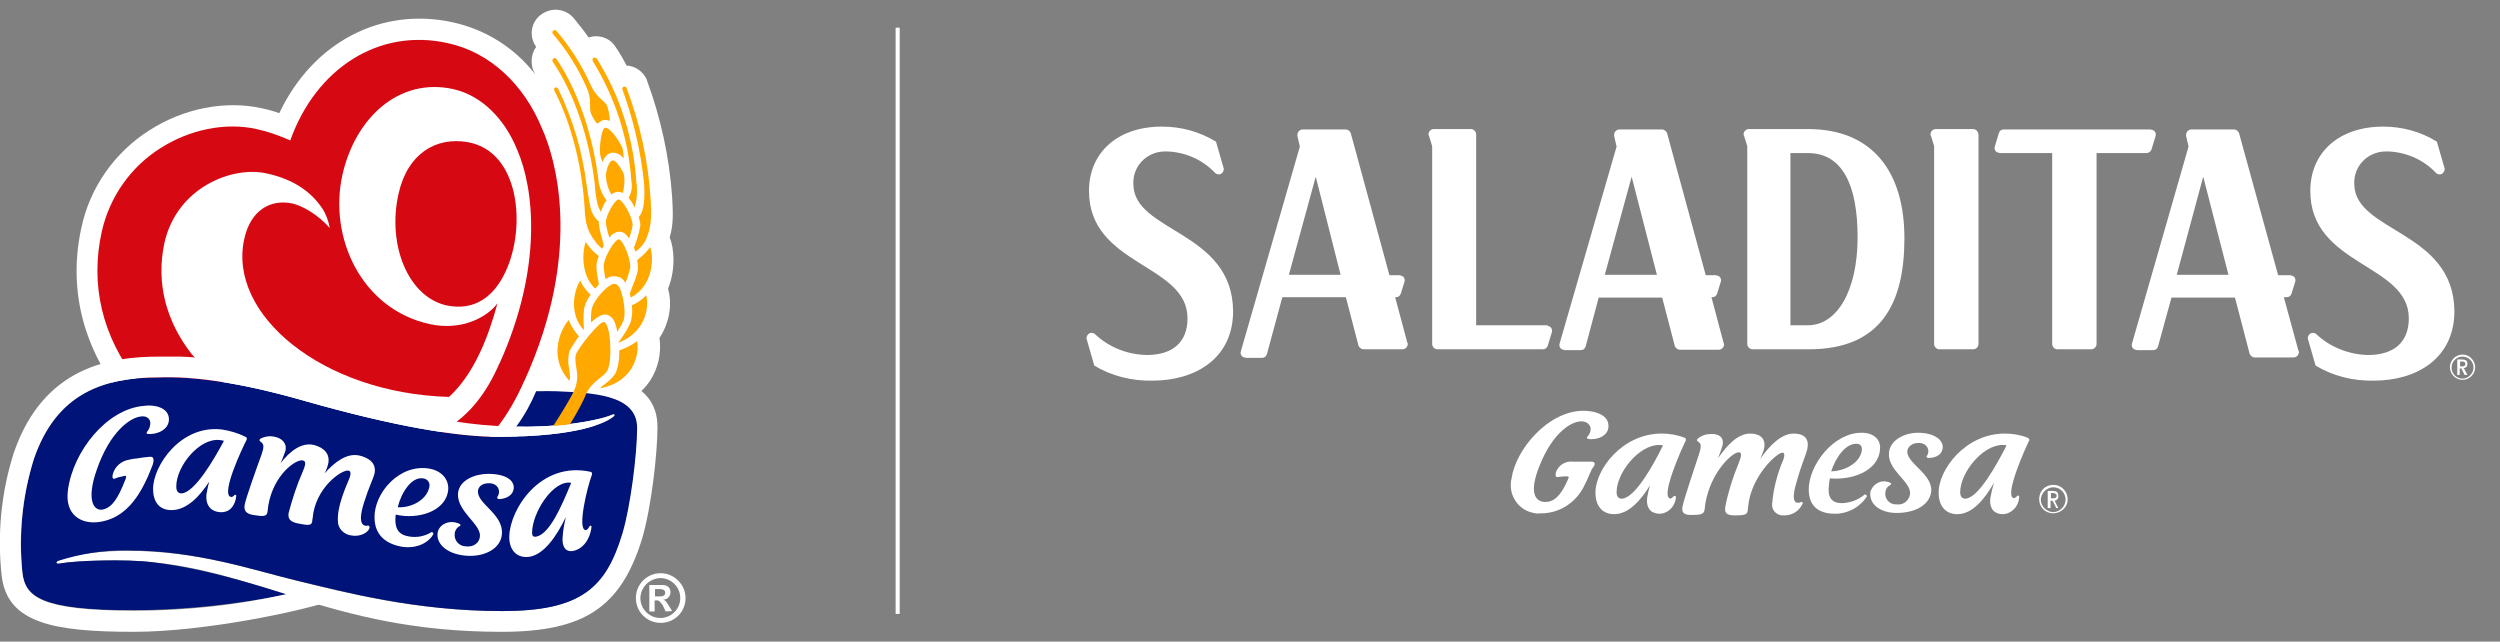 <?xml version="1.0" encoding="utf-8"?>
<!-- Generator: Adobe Illustrator 26.3.1, SVG Export Plug-In . SVG Version: 6.00 Build 0)  -->
<svg version="1.1" id="Layer_1" xmlns="http://www.w3.org/2000/svg" xmlns:xlink="http://www.w3.org/1999/xlink" x="0px" y="0px"
	 width="614.1px" height="157.6px" viewBox="0 0 614.1 157.6" style="enable-background:new 0 0 614.1 157.6;" xml:space="preserve"
	>
<rect x="0" y="0" width="614.1" height="157.6" fill="#808080" stroke="none"/>
<style type="text/css">
	.st0{fill:#FFFFFF;}
	.st1{fill:#D60812;}
	.st2{fill:#001378;}
	.st3{fill:#FFA800;}
</style>
<g id="Grupo_1">
	<path id="Trazado_1" class="st0" d="M164.6,58.6l-0.1-0.3c1-3.3,0.8-6.2,0.6-10c-0.7-9.8-2.8-19.4-6.2-28.6l0-0.1
		c-0.9-2-2.8-3.4-5-3.5c-0.8-1.6-1.7-3.1-2.7-4.6c-1.4-2.2-4.1-3.1-6.6-2.3c-1.2-1.7-2.5-3.3-3.8-4.9c-1-1.1-2.4-1.8-4-1.9
		c-1.6-0.1-3.1,0.5-4.3,1.5c-2.2,2-2.5,5.2-0.8,7.6c-1.4,2-1.5,4.7-0.2,6.8c0.1,0.2,0-0.1,0,0c-5-6.5-12.1-11-20.2-12.8
		c-17.6-3.9-34.4,4.8-42.7,22.3c-1.4-0.5-2.8-0.9-4.3-1.2c-8.9-2-19.2,0-27.6,5.4c-8.5,5.4-14.6,14-16.7,23.9
		c-3.2,14.5,0.1,28.7,9.6,41c0.1,0.2,0.2,0.3,0.4,0.5l0.3,0.4c12.9,14.5,35.1,25.2,58.1,27.8l0.6,0c0.3,0,0.5,0,0.8,0
		c0.1,0,0.2,0,0.2,0h0.5c19.2,0,33.8-9.6,42.3-27.8l0,0l0.8-1.8c0.2-0.5,0.4-0.9,0.6-1.4c0.3,0.5,0.7,1.1,1.1,1.5
		c-1.1,1.9-2.2,3.8-3.4,5.5l-6.3,9.2l11.1-1c0.3,0,0.5,0,0.9-0.1l0.1,0c1-0.1,2.2-0.2,3.3-0.4l2.4-0.4l1.3-2c1.2-1.9,2.4-4,3.5-6.3
		l0.5-0.1c6.1-1.2,9.3-4.5,11-7c2-3.1,2.8-6.8,2.3-10.5c0.7-1.1,1.3-2.2,1.7-3.4c1-2.8,1.2-5.8,0.4-8.7
		C166.1,66,165.5,60.8,164.6,58.6"/>
	<path id="Trazado_2" class="st1" d="M133.2,31.7c-4.5-11.1-13-18.9-23.2-21.1c-16.9-3.8-32.4,6.2-38.7,23.9
		c-2.7-1.2-5.5-2.2-8.3-2.8c-7.6-1.7-16.4,0.1-23.6,4.7C32.1,41,26.9,48.4,25,56.9c-2.9,13,0.1,25.7,8.7,36.7
		c0.1,0.2,0.3,0.4,0.4,0.5c12,13.6,33,23.6,54.7,26.1c0.4,0,0.7,0,1.1,0c17.9,0.2,31.3-9.1,38.9-26.7c0,0.1-0.1,0.2-0.1,0.3
		C143.7,61,136,37.9,133.2,31.7"/>
	<path id="Trazado_3" class="st0" d="M127,36.7L127,36.7c-3-7.4-8.6-13.2-15.6-14.8c-13.5-3-24.2,7.2-27.3,21.1
		c-3.4,15.4,4.7,32.9,21.4,36.6c8.1,1.8,14.4-1.9,16.7-5.1c-2.3,8.5-5.8,17.4-11.9,23C79.1,96.6,55.9,77.2,60,58.7
		c1.5-6.9,6.3-9.9,11.9-8.7c2.5,0.6,6.3,2.8,9.1,6c-0.3-1.7-0.9-3.4-1.9-4.9c-2.6-3.8-6.7-7-13.6-8.5c-8.4-1.9-22,3.4-25.1,17
		C38.2,69.8,41,79.2,47.1,87c10,11.3,28,19.9,47,22.1c11.6,0.1,22.1-4.7,28.6-19.9l0,0.1C133.3,65.8,131.3,46.5,127,36.7 M109.6,75
		c-9.5-2.2-14.5-15.1-11.7-27.4c2.2-9.9,9.2-14,16.9-12.7c12.9,2.2,14.5,20.9,9.4,31.8C121.4,72.8,116.6,76.5,109.6,75"/>
	<path id="Trazado_4" class="st0" d="M168.4,146.9c0,3.4-2.7,6.1-6.1,6.1c-3.4,0-6.1-2.7-6.1-6.1c0-3.4,2.7-6.1,6.1-6.1c0,0,0,0,0,0
		C165.6,140.8,168.4,143.6,168.4,146.9C168.4,146.9,168.4,146.9,168.4,146.9 M157.3,146.9c0,2.7,2.2,4.9,4.9,4.9
		c2.7,0,4.9-2.2,4.9-4.9c0-2.7-2.2-4.9-4.9-4.9c0,0,0,0,0,0C159.5,142.1,157.4,144.2,157.3,146.9 M163.5,150.2l-0.5-1.1
		c-0.2-0.5-0.5-0.9-0.9-1.3c-0.3-0.3-0.7-0.4-1.1-0.3h-0.2v2.7h-1.3v-6.5h3.2c1.4,0,2,0.8,2,1.8c0,1-0.8,1.8-1.8,1.8v0
		c0.6,0.2,0.7,0.4,1.4,1.5l0.8,1.3L163.5,150.2z M162.2,146.5c0.9,0,1.2-0.4,1.2-0.9c0-0.6-0.5-0.9-1.3-0.9h-1.2v1.8L162.2,146.5z"
		/>
	<path id="Trazado_5" class="st0" d="M136.5,91l-4,5.1c16.1-0.2,23.8,2,23.8,9c0,6.3-1.5,19.2-3.6,25.9c-4.1,13.4-10,19.1-29.5,19.1
		c-21.4,0-39-4.7-50.1-7.4s-24.5-7.4-41.8-7.4c-5.1,0-12.9,0.6-17,2.4c-0.4,0.2-0.7,0.4-0.6,0.7s0.4,0.2,0.9,0.1
		c4.5-0.9,13-0.9,17.1-0.8c31,1.1,48.2,17.5,91.5,17.5c20.3,0,29.3-6,34.5-22.8c2.3-7.7,3.8-21.1,3.8-27.4
		C161.6,93,148.2,91.4,136.5,91"/>
	<path id="Trazado_6" class="st2" d="M131.7,96.1c-1.3,3.1-2.9,6-4.9,8.7c10.1,0.2,19.6-1.3,23.5-2.9c0.7-0.3,0.9,0.1,0.3,0.5
		c-2,1.5-8.5,4.8-27.7,4.9c-10.4,0.1-26.2-2.6-48-8.8c-16.3-4.7-27.6-6-35.8-5.8v0c-13.7,0-25.2,3.9-30.8,20.1
		c-2.8,9-3.7,18.5-2.8,27.8c0.7,5.9,4.4,9.3,27.4,9.3c12.6-0.1,25.1-1.4,37.5-3.9c-16-5.1-24.9-6.9-33-7.9
		c-6.4-0.8-18.9-0.4-22.7,0.3c-0.9,0.2-1.2-0.4-0.2-0.7c5.4-1.7,11.1-2.6,16.8-2.5c17.3,0,31,4.9,42,7.5s28.7,7.4,50.1,7.4
		c19.5,0,25.5-5.8,29.5-19.1c2-6.7,3.6-19.6,3.6-25.9c0-8.3-11.2-8.6-20-9L131.7,96.1z"/>
	<path id="Trazado_7" class="st0" d="M75.5,144.7c-13.9,3.6-28.2,5.3-42.6,5.3c-23,0-26.7-3.4-27.4-9.3c-1-9.4,0-18.9,2.8-27.9
		c5.5-16.2,17.1-20.1,30.8-20.1v0c8.1-0.3,19.5,1.1,35.8,5.8c21.8,6.2,37.6,8.9,48,8.8c19.2-0.1,25.8-3.4,27.7-4.9
		c0.6-0.5,0.4-0.8-0.3-0.5c-3.9,1.6-11.7,2.8-19.9,2.9c-23.5,0.3-34.3-5.6-54.1-11.3c-12.6-3.6-23.1-5.6-32-5.9l-1.4,0
		c-1.1,0-2.2,0-3.3,0h-0.5c-11.9,0-28.4,2.4-35.7,23.6c-3.1,9.7-4.1,20-3,30.1c1.3,11.7,12.5,13.9,32.5,13.9c17.1,0,41.3-5,50.1-8.1
		C80.4,146.6,77.9,145.8,75.5,144.7"/>
	<path id="Trazado_8" class="st3" d="M147,85.3L147,85.3C146.9,85.4,146.9,85.4,147,85.3c0,0,0.1,0,0.1,0
		C147,85.4,147,85.3,147,85.3"/>
	<path id="Trazado_9" class="st3" d="M154.4,48.6c0.6,0.7,1.1,1.5,1.5,2.4c0.6-2.1,0.7-4.3,0.4-6.4c-0.7-10.7-4-21.1-9.7-30.2
		c-0.2-0.3-0.5-0.3-0.8-0.2c0,0,0,0,0,0c-0.3,0.2-0.3,0.5-0.2,0.8c0,0,0,0,0,0c5.5,8.9,8.8,19.1,9.5,29.6
		C155.4,46,155.1,47.4,154.4,48.6"/>
	<path id="Trazado_10" class="st3" d="M148,39.8c0.2-0.5,0.5-1.1,0.9-1.5c0.4-0.5,1-0.8,1.7-0.8c0.8,0,1.7,0.4,2.2,1
		c0.1,0.1,0.3,0.3,0.4,0.4c0-0.7-0.1-1.5-0.2-2.2c-0.2-1-3-5.6-4.4-5.3c-0.9,0.2-1.4,4.8-1.2,6.4C147.5,38.5,147.7,39.1,148,39.8"/>
	<path id="Trazado_11" class="st3" d="M150.2,47.8c0.4-0.4,0.9-0.6,1.5-0.7c0.4,0,0.9,0.1,1.3,0.3c0.2-0.6,0.7-3.6,0.1-5
		c-0.8-1.5-1.8-3-2.6-3c-0.7,0-1.4,1.6-1.7,3.6C148.9,44.7,149.3,46.3,150.2,47.8"/>
	<path id="Trazado_12" class="st3" d="M149,49.2c-1-1.2-1.6-2.7-1.9-4.2c-1.3-11.4-5.1-22.7-10.4-30.5c-0.2-0.3-0.5-0.3-0.8-0.1
		c-0.2,0.2-0.3,0.5-0.1,0.8c5.2,7.6,9,18.8,10.3,30c0.1,1.7,0.3,3.4,0.7,5c0.2,0.7,0.5,1.3,0.8,1.9C147.9,51,148.4,50,149,49.2"/>
	<path id="Trazado_13" class="st3" d="M148.2,29.5c0.5-0.1,1.1,0,1.6,0.2c0-1.3-0.3-2.6-0.7-3.8c-0.5-1.1-2.6-1.9-4-5
		c-2.1-4.8-5-9.3-8.4-13.3c-0.2-0.2-0.5-0.3-0.8-0.1c0,0,0,0,0,0c-0.2,0.2-0.3,0.6-0.1,0.8c3.4,4,6.2,8.4,8.3,13.2
		c1.3,2.8,0.6,4.8,1,6.2c0.4,1,0.9,1.9,1.6,2.7C147.1,30.1,147.6,29.7,148.2,29.5"/>
	<path id="Trazado_14" class="st3" d="M147.9,61.1c0.1-0.2,0.2-0.5,0.4-0.7l0-0.1c-0.1-0.7-0.4-1.4-0.5-2.1
		c-0.4-1.1-0.6-2.3-0.7-3.4c0-0.1,0-0.3,0-0.4c-1.1-0.9-1.8-2.2-2.1-3.6c-0.4-1.9-0.8-4.7-0.9-5.3c-1-8.2-3.4-16.3-7-23.7
		c-0.1-0.3-0.5-0.4-0.7-0.3c0,0,0,0,0,0c-0.3,0.2-0.4,0.5-0.2,0.8c4.3,8.4,7,19.2,7.5,30.4c0,0.2,0.1,0.7,0.1,0.7
		c0.2,2.2,1.1,4.3,2.5,6C146.7,60,147.2,60.5,147.9,61.1"/>
	<path id="Trazado_15" class="st3" d="M159.8,48.7c-0.6-9.3-2.6-18.4-5.9-27.1c-0.1-0.3-0.4-0.4-0.7-0.3c-0.3,0.1-0.4,0.4-0.3,0.7
		c0,0,0,0,0,0c2.7,7.4,4.5,15.1,5.3,23c0.2,2.8,0.2,6.8-1.3,8.3c0.2,0.7,0.4,1.4,0.4,2.1c-0.3,1.7-0.8,3.4-1.4,5l-0.2,0.4
		c0.1,0.3,0.3,0.7,0.4,1c1.1-0.7,1.9-1.7,2.5-2.8C160,55.8,160.1,53.6,159.8,48.7"/>
	<path id="Trazado_16" class="st3" d="M149.2,68.3c0.6-0.4,1.3-0.5,2.1-0.4h0l0.1,0c0.1,0,0.1,0,0.2,0.1c0.1,0,0.6,0.1,0.7,0.1
		l0.1,0.1c0.5,0.3,0.9,0.7,1.2,1.3c0.5-1.1,0.9-2.4,1.2-3.6c0.3-2-1.8-7.1-2.8-7.1s-3.6,4.3-3.7,6.4c0,1.1,0.2,2.2,0.4,3.3
		C148.9,68.5,149.1,68.4,149.2,68.3"/>
	<path id="Trazado_17" class="st3" d="M152.1,56.9c0.8,0,1.5,0.4,1.9,1c0.2,0.2,0.3,0.4,0.5,0.7c0.4-1,0.7-2.1,0.9-3.2
		c0.1-1.9-2.5-6.5-3.5-6.4c-0.9,0.1-3.1,3.9-3.1,5.7c0.2,1.3,0.5,2.5,0.9,3.7C150.2,57.6,151.1,57,152.1,56.9"/>
	<path id="Trazado_18" class="st3" d="M146.2,70.9c0.3-0.3,0.6-0.7,0.9-1c0-0.3-0.1-0.6-0.1-0.8c-0.3-1.3-0.5-2.6-0.5-3.9
		c0.1-0.8,0.3-1.6,0.6-2.3c-0.9-0.7-1.7-1.4-2.4-2.3c-0.3-0.4-0.6-0.8-0.8-1.2C143.1,61.3,142.5,67.5,146.2,70.9"/>
	<path id="Trazado_19" class="st3" d="M151.3,69.8C151.3,69.8,151.3,69.8,151.3,69.8C151.2,69.8,151.2,69.8,151.3,69.8
		c-1.5-0.7-5.6,3.9-6,6.3c-0.1,1-0.2,2-0.1,3.1c1.4-1.3,2.8-2.2,3.9-1.9c0.9,0.3,1.6,1,1.9,1.9c0.3,0.7,0.5,1.5,0.6,2.3
		c0.6-0.9,1.2-1.8,1.6-2.9C153.9,76.4,152.8,70.1,151.3,69.8"/>
	<path id="Trazado_20" class="st3" d="M159.7,60.7c-0.9,1.2-2,2.3-3.2,3.2c0.2,0.8,0.2,1.5,0.2,2.3c-0.2,1.2-0.6,2.4-1.1,3.5
		c-0.3,0.8-0.6,1.6-0.9,2.4c0.1,0.3,0.2,0.7,0.2,1C160.9,70,160.5,62.4,159.7,60.7"/>
	<path id="Trazado_21" class="st3" d="M143.4,81.1c0-0.3,0-0.6,0-1c-0.1-1.5-0.1-3,0.1-4.4c0.3-1.2,0.8-2.3,1.6-3.3
		c-0.9-0.8-1.7-1.8-2.3-2.9c-0.1-0.2-0.1-0.4-0.2-0.6C141.3,70.5,139.4,76.7,143.4,81.1C143.4,81.1,143.4,81.1,143.4,81.1"/>
	<path id="Trazado_22" class="st3" d="M155.2,75c0.2,1.4,0.1,2.8-0.3,4.2c-0.6,1.3-1.3,2.6-2.2,3.8c-0.3,0.4-0.5,0.8-0.8,1.2
		c7.6-3,7.4-10,6.8-11.7C157.8,73.6,156.6,74.4,155.2,75"/>
	<path id="Trazado_23" class="st3" d="M140,104.2c1.2-1.9,2.4-4,3.4-6.1c0.1-0.3,0.3-0.6,0.4-0.9c0-0.1,0.1-0.2,0.1-0.3
		c0.1-0.1,0.1-0.3,0.2-0.4c1.6-3.1,4.3-3.9,5.1-5.5c1.3-2.5,0.8-11.4-0.8-11.9c-1.1-0.3-6.3,6.3-6.9,7.9c-0.5,1.3,0.3,3.8,0.3,5.5
		c0,1.2-0.3,2.4-0.8,3.5c-0.2,0.4-0.4,0.8-0.6,1.2c-1.4,2.5-2.9,5-4.5,7.4C137.2,104.5,138.7,104.4,140,104.2"/>
	<path id="Trazado_24" class="st3" d="M156.5,83.8c-1.3,1-2.8,1.7-4.4,2.3c0.1,1.9-0.2,3.9-0.9,5.6c-0.6,0.9-1.4,1.7-2.3,2.4
		c-0.5,0.4-1.1,0.8-1.5,1.3C156.4,93.6,157,86.1,156.5,83.8"/>
	<path id="Trazado_25" class="st3" d="M139.9,93.6c0.1-0.4,0.1-0.8,0.1-1.2c0-0.6-0.1-1.2-0.2-1.9c-0.3-1.4-0.3-2.9,0.1-4.3
		c0.7-1.3,1.5-2.5,2.3-3.6c-1.1-1.2-1.9-2.5-2.5-4C138.2,80.2,134.2,87.3,139.9,93.6"/>
	<path id="Trazado_26" class="st0" d="M57.6,121.6c-0.3,0.4-0.7,0.6-1.1,0.4c-2-1.2,2.9-11.7,4.1-14c0.1-0.3,0-0.6-0.3-0.7
		c-1.8-0.9-3.8-1.5-5.8-1.8c-10.1-1.2-16.9,8.9-16.9,14.6c0,3,1.4,5.3,4.7,5.2c3.6-0.1,6.7-3.3,9.1-7c-0.3,1-0.5,2.1-0.7,3.2
		c-0.2,2.9,1.3,4.1,3.2,4.3c3.1,0.3,4-2.5,4.1-3.8C58.2,121.7,57.8,121.4,57.6,121.6 M44.6,121.2c-0.8,0-1.3-0.5-1.3-1.7
		c0-5,5.7-12,10.7-11.4c0.3,0,0.7,0.1,1,0.2C52.5,113,47.8,121,44.6,121.2"/>
	<path id="Trazado_27" class="st0" d="M145.1,115.9c-12.3-2.7-19.8,9.1-20,15.8c-0.1,2.9,1.4,5.4,4.7,5.1c3.7-0.4,6.9-5,9.2-9.8
		c-0.4,1.7-0.7,3.3-0.8,5c-0.2,3,1.3,3.8,3.1,3.2c3-1,3.9-4.4,4-5.8c0-0.3-0.3-0.4-0.5-0.1c-0.3,0.6-0.7,1-1,0.9
		c-2-0.3,0.4-10.4,1.6-13.6C145.5,116.3,145.4,116,145.1,115.9C145.2,115.9,145.1,115.9,145.1,115.9 M131.8,131.8
		c-0.8,0.2-1.1-0.2-1.1-0.9c0-5,5.2-13.1,9.6-12.3C137.9,124.5,135,131.1,131.8,131.8"/>
	<path id="Trazado_28" class="st0" d="M88.3,111.9c-3.1-0.7-6.1,1.6-8.6,4.4c0.4-0.7,0.7-1.5,0.9-2.3c0.6-2.5-1.1-4.1-3.5-4.7
		c-3-0.7-5.9,1.5-8.2,4.5c0.5-1,0.8-2,1.2-3c0.5-2-1-3.2-2.6-3.5c-1.2-0.3-2.5-0.1-3.6,0.5c-0.2,0.2-0.2,0.5,0,0.6c0,0,0,0,0.1,0.1
		c1,0.6,0.8,1.5,0.2,3.3c-1,2.7-3.8,10.5-4.1,12.2c-0.2,1.3,0.2,2.2,2.1,2.5c2.5,0.4,3.3,0.4,3.5-0.7c0.1-0.5,0.1-1,0.2-1.6
		c1.3-7.7,6.9-11.5,8.5-11.1c1,0.2,0.5,1.5-0.1,2.9c-1.4,3.2-2.5,6.6-3.4,10c-0.2,1.3,0.2,2.2,2.4,2.6c2.5,0.5,3.2,0.5,3.4-0.5
		c0-0.2,0-0.5,0.1-0.8c0.6-7.4,7.1-12,8.8-11.7c0.6,0.1,0.6,0.8,0.3,1.7c-1.1,2.7-3.1,7.1-2.9,10.7c0,1.8,1.4,3.2,3.1,3.5
		c2.4,0.5,4.4-0.7,4.7-1.9c0-0.2-0.1-0.4-0.3-0.5c0,0-0.1,0-0.1,0c-0.4,0.1-0.8,0.1-1.2-0.2c-0.8-0.7-0.7-2.5,0.2-5.4
		c1.3-4.1,2.3-5.9,2.6-7.2C92.5,113.9,90.8,112.5,88.3,111.9"/>
	<path id="Trazado_29" class="st0" d="M117.4,120.6c0.1-0.9,0.8-1.9,2.7-1.9c2.3,0,3,2,2.1,3.3c-0.1,0.1-0.1,0.4,0.1,0.5
		c0.1,0,0.1,0.1,0.2,0.1c1.3,0,3.5-0.6,3.7-2.7c0.1-1.9-1.9-3.5-6.3-3.5c-3.2,0-7.1,1.5-7.4,4.8c-0.3,4.4,5.6,7.5,5.4,10.5
		c-0.1,1.5-1.4,2.8-3.6,2.5c-1.6-0.1-2.8-1.5-2.6-3.1c0,0,0-0.1,0-0.1c0.1-0.8,0.6-1.5,1.3-1.8c0.2-0.1,0.1-0.4-0.1-0.5
		c-2.5-1.2-5.1,0.1-5.4,2.2c-0.4,2.6,2.2,5.2,6.9,5.6s8.7-1.8,8.9-5.4C123.6,126.2,117.2,123.8,117.4,120.6"/>
	<path id="Trazado_30" class="st0" d="M36.8,112.2c-1,0.1-2.1,0.2-3.1,0.4c-1.6,0.2-0.4,0-1.9,0.3c-2,0.3-3.6,1.7-4.1,3.6
		c-0.2,0.8,0,1.2,0.4,1.1c0.7-0.3,1.4-0.5,2.1-0.6l0.3-0.1c0.4-0.1,0.6,0.1,0.4,0.6h0c0,0.1-0.1,0.2-0.1,0.3
		c-1.8,4.6-3.2,6.7-5.3,7.3c-2.3,0.7-4.5-1.9-1.7-9.8c3.2-9.2,8.1-12.7,10.8-13c1.4-0.2,2.1,0.5,2.3,1.3c0.1,0.9-0.2,1.8-0.8,2.5
		c-0.1,0.1-0.1,0.3,0,0.4c0,0,0.1,0.1,0.2,0.1c2.2,0.2,5.2-1,5.2-3.6c0-2.9-3.6-3.7-6.2-3.3c-9.1,0.8-17.3,11.1-18.6,20.6
		c-0.9,6.2,3.3,8.6,7.8,7.9s8.2-3.6,11.2-9.8c0.9-1.8,1-2.3,1.8-4.2C37.9,112.9,37.8,112.1,36.8,112.2"/>
	<path id="Trazado_31" class="st0" d="M97.2,126.4c5.3,1.3,12.4-0.7,12.9-6.1c0.2-2.6-1.7-4.7-4.7-5.2c-7.4-1.2-13.5,6.1-13.4,12
		c0,4.7,3.3,6.6,6.7,7.2c3.9,0.6,6.7-1.2,7.7-3c0.2-0.3-0.2-0.7-0.4-0.6c-1.6,1-3.5,1.4-5.4,1.1C97.9,131.4,96.8,129.9,97.2,126.4
		L97.2,126.4 M103.9,117.5c1,0.1,1.7,0.9,1.6,1.9c0,0.2-0.1,0.4-0.1,0.5c-0.8,3.1-4.6,4.9-7.7,4.7
		C98.6,120.9,101.1,117.1,103.9,117.5"/>
</g>
<g>
	<path id="Trazado_1_00000152255532299612565900000001907535233406441869_" class="st0" d="M411.1,121.9c-0.3,0.4-0.7,0.7-1,0.5
		c-2-0.9,2.8-11.8,4-14.2c0.1-0.3,0-0.5-0.3-0.7c0,0,0,0-0.1,0c-1.8-0.7-3.7-1-5.5-1c-9.8,0-16.3,8.9-16.3,14.5
		c0,2.9,1.4,5.3,4.6,5.3c3.5,0,6.5-3.3,8.8-7.1c-0.3,1-0.5,2-0.7,3.1c-0.3,2.9,1.3,3.9,3.1,3.9c2.2-0.1,3.9-2,4-4.2
		C411.6,121.9,411.3,121.7,411.1,121.9 M398.4,122.5c-0.8,0-1.3-0.5-1.3-1.6c0-4.8,5.5-11.6,10.4-11.6c0.3,0,0.7,0,1,0.1
		C406.2,114.1,401.7,122.3,398.4,122.5"/>
	<path id="Trazado_2_00000020360011897020520660000008750772757194346381_" class="st0" d="M498,107.5c-1.8-0.7-3.7-1-5.5-1
		c-9.8,0-16.3,8.9-16.3,14.5c0,2.9,1.4,5.3,4.6,5.3c3.7,0,6.7-3.7,9-7.7c-0.4,1.3-0.7,2.6-0.9,3.8c-0.3,2.9,1.3,3.9,3.1,3.9
		c2.2-0.1,3.9-2,4-4.2c0-0.3-0.3-0.5-0.5-0.3c-0.3,0.4-0.7,0.7-1,0.5c-2-0.9,2.8-11.8,4-14.2C498.5,107.9,498.4,107.7,498,107.5
		C498.1,107.5,498.1,107.5,498,107.5 M482.8,122.5c-0.8,0-1.3-0.5-1.3-1.6c0-4.8,5.5-11.6,10.4-11.6c0.3,0,0.7,0,1,0.1
		C490.5,114.1,486,122.3,482.8,122.5"/>
	<path id="Trazado_3_00000047021631158204423200000003901489572081297060_" class="st0" d="M440.6,106.5c-3,0-5.9,2.9-8.2,6.2
		c0.3-0.8,0.7-1.6,0.9-2.4c0.6-2.6-1-3.8-3.4-3.8c-2.9,0-5.6,2.7-7.9,6.1c0.4-1,0.8-2.1,1.1-3.1c0.5-2.1-0.9-2.9-2.6-2.9
		c-1.3,0-2.5,0.3-3.5,1.2c-0.2,0.2-0.2,0.4,0,0.6c0,0,0.1,0,0.1,0.1c0.9,0.4,0.8,1.4,0.2,3.2c-0.9,2.8-3.7,11-4,12.7
		c-0.3,1.4,0.3,2.1,2,2.1c2.5,0,3.2-0.2,3.4-1.2c0.1-0.5,0.1-0.9,0.2-1.6c1.3-7.7,6.6-12.6,8.2-12.6c1,0,0.5,1.4-0.1,2.9
		c-1.4,3.4-2.5,6.9-3.2,10.5c-0.2,1.4,0.2,2.1,2.3,2.1c2.5,0,3.1-0.2,3.2-1.2c0-0.3,0.1-0.5,0.1-0.8c0.6-7.4,6.9-13.3,8.4-13.4
		c0.6-0.1,0.6,0.7,0.3,1.6c-1.5,3.5-2.5,7.2-2.8,11.1c-0.1,1.4,1.1,2.7,2.6,2.7c0.2,0,0.3,0,0.4,0c2,0,3.7-1.1,4.5-2.9
		c0.1-0.2,0-0.3-0.2-0.4c-0.1,0-0.2,0-0.2,0c-0.3,0.2-0.8,0.3-1.2,0.1c-0.9-0.5-0.7-2.3,0.2-5.3c1.2-4.3,2.2-6.3,2.5-7.6
		C444.6,107.6,443,106.5,440.6,106.5"/>
	<path id="Trazado_4_00000135656462653117500180000000562223954275222657_" class="st0" d="M458,121.5c-1.5,1.3-3.5,2-5.5,2.1
		c-2.6,0-3.7-1.4-3.2-4.8c0-0.4,0.1-0.8,0.2-1.3c5.1,0.5,11.8-1.6,12.3-7c0.3-2.4-1.4-4.2-4.5-4.2c-7.1,0-13,8.1-13,13.9
		c0,4.7,3.1,6,6.5,6c3.1,0,6.1-1.6,7.8-4.3C458.6,121.7,458.2,121.3,458,121.5 M456,109c1.2,0,1.5,0.9,1.3,1.9
		c-0.7,3.1-4.4,4.8-7.5,4.9C450.9,112.5,453.2,109,456,109"/>
	<path id="Trazado_5_00000020391227695504385320000016342688088915477159_" class="st0" d="M468.5,110.8c0.1-0.9,1-2,2.8-2
		c2.2,0,2.9,2,2,3.2c-0.1,0.2-0.1,0.3,0.1,0.4c0.1,0,0.1,0.1,0.2,0.1c1.3,0,3.4-0.4,3.6-2.5c0.2-1.8-1.9-3.7-6.1-3.7
		c-3.1,0-6.9,1.7-7.1,5c-0.3,4.3,5.4,6.9,5.2,10c-0.2,1.6-1.6,2.8-3.2,2.6c-0.1,0-0.2,0-0.3,0c-1.4,0-2.6-1.1-2.6-2.6
		c0-0.1,0-0.3,0-0.3c0.1-0.9,0.5-1.5,1.3-1.9c0.1-0.1,0.2-0.3,0.1-0.4c0,0-0.1-0.1-0.2-0.1c-1.7-0.9-3.8-0.1-4.6,1.6
		c-0.2,0.3-0.3,0.7-0.3,1c-0.1,2.8,2.6,4.8,6.5,4.8c4.6,0,8.2-2,8.5-5.4C474.6,116.3,468.4,113.9,468.5,110.8"/>
	<path id="Trazado_6_00000065767158910124133480000013301565231125691017_" class="st0" d="M390.9,113.4h-4.6
		c-1.8-0.2-3.5,0.9-4.1,2.6c-0.2,0.8,0,1.2,0.3,1.2c0.7-0.1,1.4-0.2,2.1-0.2h0.3c0.4,0,0.6,0.2,0.3,0.6l0,0l-0.1,0.3
		c-1.8,4.1-3.5,5.4-5.5,5.4c-2.3,0-4.3-2-1.3-9.2c3.1-7.7,7.6-10.6,10.1-10.6c1.4,0,2,0.7,2.3,1.5c0.1,0.9-0.2,1.7-0.8,2.3
		c-0.1,0.1-0.1,0.3,0,0.4c0,0,0.1,0.1,0.2,0.1c2.1,0.4,5.1-0.7,5-3.2c0-2.8-3.5-3.7-6.1-3.7c-8.8,0-16.7,9.6-17.7,16.6
		c-0.9,3.7,1.3,7.5,5,8.4c0.7,0.2,1.4,0.3,2,0.2c4.8,0.1,9.1-2.8,11-7.1c0.9-1.7,0.9-2.1,1.8-3.9C392,114.1,391.9,113.4,390.9,113.4
		"/>
	<path id="Trazado_7_00000139252744621056095410000002865069657187117218_" class="st0" d="M504.4,126.1c-2,0-3.5-1.5-3.5-3.5
		c0-2,1.5-3.5,3.5-3.5c1.9,0,3.4,1.5,3.5,3.4C508,124.4,506.5,126,504.4,126.1L504.4,126.1 M504.4,119.7c-1.7,0-3,1.4-3.1,3
		c0,1.7,1.4,3,3,3.1c1.6,0,3-1.3,3.1-3C507.4,121.1,506.1,119.7,504.4,119.7L504.4,119.7 M505.1,124.8l-0.9-1.8h-0.5v1.8h-0.7v-4.2
		h1.2c1,0,1.4,0.3,1.4,1.2c0.1,0.6-0.3,1.1-0.9,1.2l0.9,1.8H505.1z M504.2,121.1h-0.4v1.3h0.5c0.6,0,0.9-0.2,0.9-0.7
		C505.2,121.4,504.8,121.1,504.2,121.1"/>
	<path id="Trazado_8_00000068647447183853400710000008646747045776171956_" class="st0" d="M342.7,73h0.2c0.6,0,1-0.3,1.2-0.9
		l0.9-2.9c0.2-0.7-0.2-1.4-0.9-1.5c-0.1,0-0.3-0.1-0.3-0.1h-2.5l-9.5-34.9c-0.2-0.5-0.7-0.9-1.2-0.9H320c-0.7,0-1.3,0.6-1.3,1.3
		c0,0.1,0,0.2,0,0.3l0.6,2.6l-14.5,50.3c-0.2,0.7,0.2,1.4,0.9,1.5c0.1,0,0.3,0.1,0.3,0.1h4c0.6,0,1-0.3,1.2-0.9L315,73h15.6
		l3.1,11.9c0.2,0.5,0.7,0.9,1.2,0.9h9.6c0.7,0,1.3-0.6,1.3-1.3c0-0.1,0-0.3-0.1-0.3L342.7,73z M316.6,67.5l6.6-24.1l6.1,24.1H316.6z
		 M278.4,45.2c-0.2-4.3,3.2-7.9,7.6-8c0.3,0,0.5,0,0.8,0c4.4,0.2,8.6,2,11.7,5.3c0.3,0.3,0.8,0.4,1.2,0.3l0,0c0.6-0.2,1-0.9,0.9-1.4
		l-1.9-6.6c-4.1-2.5-8.6-3.7-13.3-3.7c-10.9,0-17.9,6.4-17.9,15.8c0,18.5,24.2,17.8,24.2,31.3c0,5.9-3.7,9-10,9
		c-4.8-0.1-9.3-1.9-12.7-5.1c-0.3-0.3-0.8-0.4-1.2-0.3l0,0c-0.6,0.2-1,0.9-0.9,1.4l1.9,6.6c4.3,2.6,9.3,3.8,14.3,3.7
		c10.6,0,19.8-5.5,19.8-17.1C302.7,56.6,278.4,57.1,278.4,45.2 M379.9,79.9h-17.3V33c0-0.7-0.6-1.3-1.3-1.3l0,0h-9.1
		c-0.7,0-1.3,0.6-1.3,1.3c0,0.1,0,0.3,0.1,0.3l0.8,2.6v48.6c0,0.7,0.6,1.3,1.3,1.3l0,0H379c0.5,0,1-0.3,1.2-0.9l1-3.3
		c0.2-0.7-0.2-1.4-0.9-1.5C380.2,79.9,380,79.9,379.9,79.9 M420.4,73h0.2c0.6,0,1-0.3,1.2-0.9l0.9-2.9c0.2-0.7-0.2-1.4-0.9-1.5
		c-0.1,0-0.3-0.1-0.3-0.1h-2.5l-9.5-34.9c-0.2-0.5-0.7-0.9-1.2-0.9h-10.5c-0.7,0-1.3,0.6-1.3,1.3c0,0.1,0,0.2,0,0.3l0.6,2.6
		l-14,48.4c-0.2,0.7,0.2,1.4,0.9,1.5c0.1,0,0.3,0.1,0.3,0.1h4c0.6,0,1-0.3,1.2-0.9l3.2-12h15.6l3.1,11.9c0.2,0.5,0.7,0.9,1.2,0.9
		h9.6c0.7,0,1.3-0.6,1.3-1.3c0-0.1,0-0.3-0.1-0.3L420.4,73z M394.2,67.5l6.6-24.1l6.2,24.1H394.2z M561,73h0.7c0.6,0,1-0.3,1.2-0.9
		l0.9-2.9c0.2-0.7-0.2-1.4-0.9-1.5c-0.1,0-0.3-0.1-0.3-0.1h-3l-9.6-34.9c-0.2-0.5-0.7-0.9-1.2-0.9h-10.5c-0.7,0-1.3,0.6-1.3,1.3
		c0,0.1,0,0.2,0,0.3l0.6,2.6l-13.9,48.4c-0.2,0.7,0.2,1.4,0.9,1.5c0.1,0,0.3,0.1,0.3,0.1h4c0.6,0,1-0.3,1.2-0.9l3.3-12H549l3.6,13.8
		c0.2,0.5,0.7,0.9,1.2,0.9h9.6c0.7,0,1.3-0.6,1.3-1.3c0-0.1,0-0.3-0.1-0.3L561,73z M534.7,67.5l6.5-24.1l6.2,24.1H534.7z
		 M578.3,45.2c-0.2-4.3,3.2-7.9,7.6-8c0.3,0,0.5,0,0.8,0c4.4,0.2,8.6,2,11.7,5.3c0.3,0.3,0.8,0.4,1.2,0.3l0,0c0.6-0.2,1-0.9,0.9-1.4
		l-1.9-6.6c-4-2.5-8.6-3.7-13.2-3.7c-10.9,0-17.9,6.4-17.9,15.8c0,18.5,24.2,17.8,24.2,31.3c0,5.9-3.7,9-10,9
		c-4.7-0.1-9.3-1.9-12.7-5.1c-0.3-0.3-0.8-0.4-1.2-0.3l0,0c-0.6,0.2-1,0.9-0.9,1.4l1.9,6.6c4.3,2.6,9.3,3.8,14.3,3.7
		c10.6,0,19.8-5.5,19.8-17.1C602.7,56.6,578.4,57.1,578.3,45.2 M444.1,31.7h-14.5c-0.7,0-1.3,0.6-1.3,1.3c0,0.1,0,0.3,0.1,0.3
		l0.8,2.6v48.6c0,0.7,0.6,1.3,1.3,1.3l0,0h13.8c17.9,0,23.5-11.4,23.5-27.3S460.3,31.7,444.1,31.7 M444.1,79.9h-4.3V37.6h4.3
		c8.4,0,12.2,7.7,12.2,20.7S451.3,79.9,444.1,79.9 M484.6,31.7h-9.1c-0.7,0-1.3,0.6-1.3,1.3c0,0.1,0,0.3,0.1,0.3l0.8,2.6v48.6
		c0,0.7,0.6,1.3,1.3,1.3h8.3c0.7,0,1.3-0.6,1.3-1.3V33C485.9,32.2,485.3,31.7,484.6,31.7 M528.5,36.7l1-3.3c0.2-0.7-0.2-1.4-0.9-1.5
		c-0.1,0-0.3-0.1-0.3-0.1h-36.1c-0.6,0-1,0.3-1.2,0.9l-1,3.3c-0.2,0.7,0.2,1.4,0.9,1.5c0.1,0,0.3,0.1,0.3,0.1h12.9v46.9
		c0,0.7,0.6,1.3,1.3,1.3h8.3c0.7,0,1.3-0.6,1.3-1.3V37.6h12.2C527.9,37.6,528.3,37.2,528.5,36.7 M604.9,87.1c-1.7,0-3.1,1.4-3.1,3.1
		s1.4,3.1,3.1,3.1c1.7,0,3.1-1.4,3.1-3.1c0,0,0,0,0-0.1C607.9,88.5,606.6,87.1,604.9,87.1 M604.9,93c-1.5,0-2.7-1.2-2.7-2.7
		c0-1.5,1.2-2.7,2.7-2.7s2.7,1.2,2.7,2.7v0.1C607.5,91.8,606.3,93,604.9,93 M606.1,89.4c0-0.8-0.4-1.1-1.4-1.1h-1.1v3.8h0.6v-1.6
		h0.4l0.8,1.6h0.7l-0.9-1.7C605.8,90.4,606.1,89.9,606.1,89.4 M604.3,90v-1.2h0.4c0.6,0,0.9,0.2,0.9,0.6c0,0.4-0.3,0.6-0.8,0.6
		L604.3,90z"/>
</g>
<g>
	<rect x="220" y="6.8" class="st0" width="1" height="144"/>
</g>
</svg>
